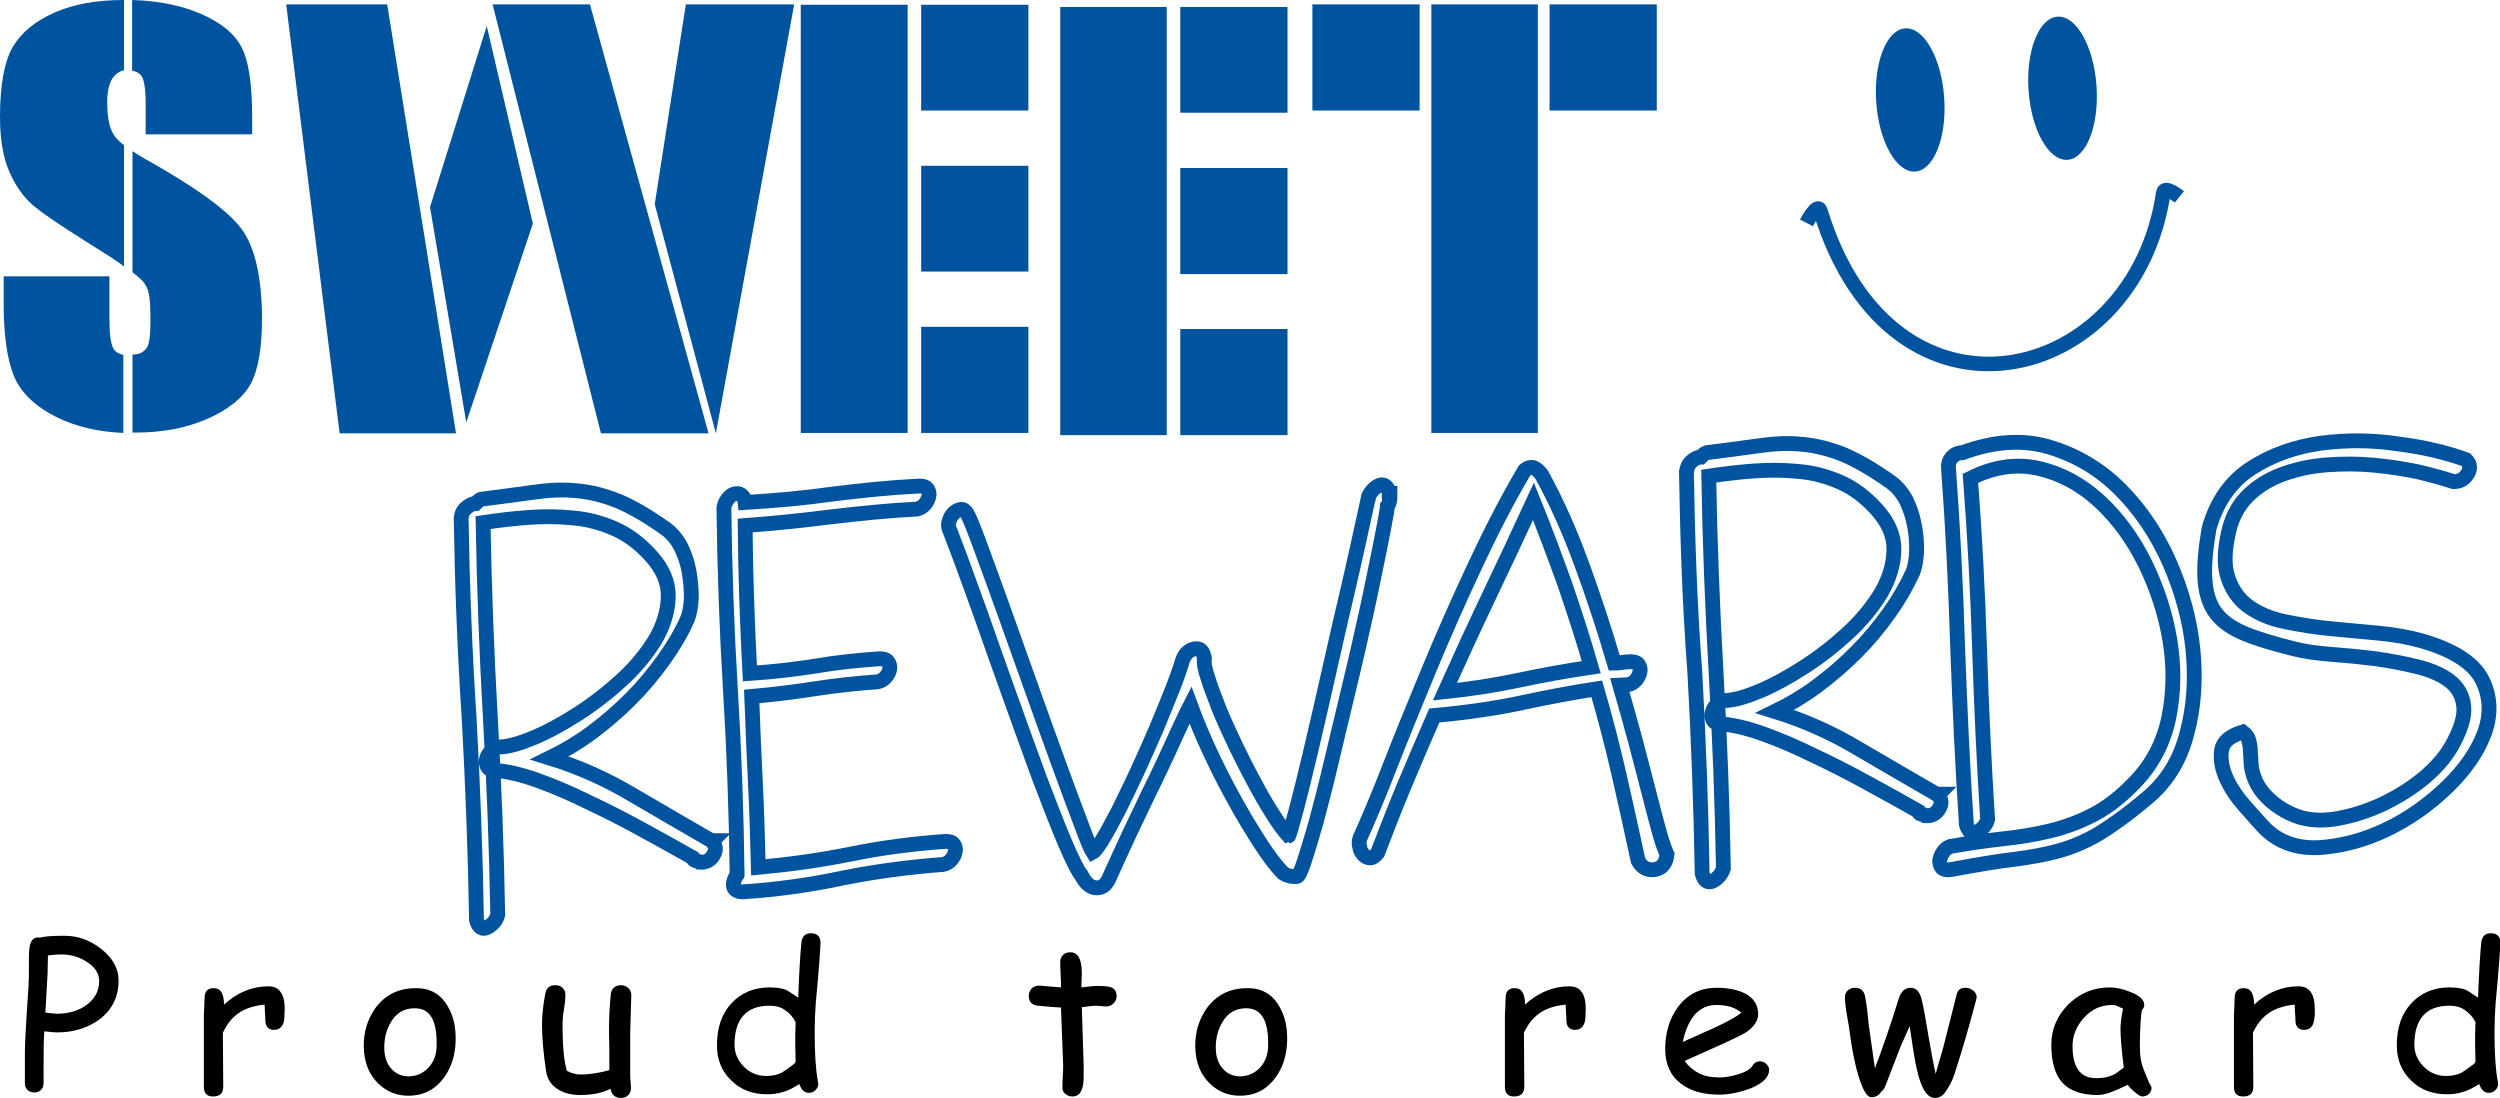 <?xml version="1.0" encoding="utf-8"?>
<!-- Generator: Adobe Illustrator 21.0.0, SVG Export Plug-In . SVG Version: 6.00 Build 0)  -->
<svg version="1.1" id="Layer_1" xmlns="http://www.w3.org/2000/svg" xmlns:xlink="http://www.w3.org/1999/xlink" x="0px" y="0px"
	 width="683.1px" height="300px" viewBox="0 0 683.1 300" style="enable-background:new 0 0 683.1 300;" xml:space="preserve">
<style type="text/css">
	.st0{fill:none;stroke:#00539F;stroke-width:3.98;}
	.st1{fill:#00539F;}
	.st2{fill:none;stroke:#00539F;stroke-width:4.05;}
	.st3{fill-rule:evenodd;clip-rule:evenodd;fill:#00539F;}
</style>
<g>
	<path class="st0" d="M493.6,60.9c0,0,3-5.8,3.8-3.3c19.6,64.2,86,48.1,93.7-4.9c0.3-2.2,4.4,1.1,4.4,1.1"/>
	
		<ellipse transform="matrix(0.998 -7.029651e-02 7.029651e-02 0.998 -0.626 36.742)" class="st1" cx="521.7" cy="27.3" rx="9.3" ry="19.6"/>
	
		<ellipse transform="matrix(0.998 -7.025428e-02 7.025428e-02 0.998 -0.299 39.633)" class="st1" cx="563.3" cy="24.1" rx="9.3" ry="19.6"/>
	<g>
		<path class="st2" d="M126,141.6c0.1-1.2,0.6-2.2,1.5-2.9c0.8-0.7,1.6-1.1,2.4-1.1c0.6-0.6,1.1-1,1.6-1.2
			c5.4-0.7,10.1-1.3,14.3-1.9c4.1-0.6,8-0.8,11.8-0.4c3.7,0.3,7.5,1.3,11.3,2.8c3.8,1.6,8.1,4.1,12.9,7.5c1.8,1.3,3.2,3,4.3,5.1
			c1,2.1,1.8,4.4,2.2,6.8c0.4,2.4,0.6,4.7,0.6,7c-0.1,2.2-0.4,4.1-1,5.7c-1.6,3.7-3.8,7.4-6.5,11.2c-2.7,3.8-5.7,7.4-9.1,10.8
			c-3.4,3.4-7,6.5-10.8,9.3c-3.8,2.8-7.6,5-11.3,6.8c7.8,2.4,15.5,5.8,23,10.3c7.6,4.4,14.5,8.5,20.8,12.1c0.1,0,0.3,0,0.4,0.1
			c0.1,0.1,0.3,0.1,0.4,0.1l-0.2,0.2c1,1.2,1.2,2.4,0.3,3.8c-0.8,1.4-2.1,2-3.7,1.9c-0.3-0.3-0.7-0.4-1.1-0.4
			c-0.4-0.1-0.7-0.4-0.9-0.9c-4.2-2.4-8.8-4.9-13.7-7.6c-4.9-2.7-9.8-5.2-14.7-7.5c-4.9-2.4-9.5-4.4-14-6c-4.5-1.6-8.4-2.5-11.7-2.7
			c-1.1-0.1-1.7-0.5-2-1.2c-0.3-0.7-0.3-1.4-0.1-2.1c0.2-0.8,0.7-1.4,1.3-2.1c0.7-0.6,1.5-1,2.4-1c2.4-0.1,5.5-1,9.3-2.6
			c3.8-1.6,7.8-3.8,12-6.5c4.2-2.7,8.2-5.8,12-9.3c3.8-3.5,6.8-7.2,9.1-11c2.2-3.8,3.4-7.7,3.5-11.6c0.1-3.9-1.5-7.7-4.8-11.3
			c-3-3.3-6.3-5.8-10-7.4c-3.7-1.6-7.5-2.6-11.5-2.9c-4-0.4-8-0.4-12.1-0.1c-4.1,0.3-8.2,0.8-12.2,1.4c0.3,18,1,35.8,2,53.6
			c1,17.7,1.7,35.6,2,53.6c-0.4,1.5-1.4,2.6-2.8,3.4c-1.4,0.7-2.4,0.1-3-2c-0.3-18.4-1-36.7-2-54.9C127,178.1,126.3,159.9,126,141.6
			z"/>
		<path class="st2" d="M202.8,243.7c-1.5-0.1-2.3-0.7-2.4-1.7c-0.1-1,0.3-2,1-3v-0.2c-0.2-16.8-0.8-33.4-1.8-50
			c-1-16.5-1.6-33.2-1.8-50c0.1-0.9,0.5-1.7,1-2.4c0.5-0.7,1.1-1.2,1.8-1.4c0.7-0.2,1.3-0.2,1.9,0.2c0.6,0.4,1,1.1,1.1,2.1
			c8.1-0.5,16.1-1.2,23.9-2.3c7.9-1,15.8-1.8,23.7-2.2c1,0,1.8,0.2,2.2,0.8c0.4,0.6,0.6,1.3,0.4,2c-0.2,0.8-0.5,1.5-1.1,2.2
			c-0.6,0.7-1.3,1.1-2.2,1.3c-7.8,0.4-15.6,1.2-23.3,2.1c-7.8,1-15.6,1.8-23.6,2.4c0.1,13.5,0.6,27,1.3,40.4
			c6.1-0.4,12.1-1.1,17.9-2c5.8-1,11.6-1.6,17.6-2c1,0,1.8,0.2,2.2,0.8c0.5,0.6,0.6,1.3,0.5,2c-0.1,0.8-0.5,1.5-1.1,2.2
			c-0.6,0.7-1.3,1.1-2.2,1.3c-5.7,0.4-11.4,1-17.2,1.9c-5.8,0.9-11.5,1.6-17.2,2.1c0.3,7.9,0.6,15.8,1,23.5
			c0.4,7.7,0.6,15.5,0.8,23.2c8.7-0.8,17.2-2,25.6-3.7c8.4-1.7,16.9-2.8,25.6-3.4c1,0,1.8,0.2,2.2,0.8c0.4,0.6,0.6,1.3,0.4,2
			c-0.1,0.8-0.5,1.5-1.1,2.2c-0.6,0.7-1.3,1.1-2.2,1.3c-9.3,0.7-18.4,1.9-27.4,3.7C221.4,241.8,212.2,243.1,202.8,243.7z"/>
		<path class="st2" d="M259.6,145.1c-0.4-0.7-0.6-1.6-0.3-2.5c0.2-0.9,0.6-1.7,1.2-2.3c0.6-0.6,1.3-1,2-1.1c0.7-0.1,1.3,0.3,1.8,1.2
			c0.6,1,1.8,4,3.6,8.9c1.8,4.9,3.9,10.6,6.3,17.3c2.4,6.7,4.9,13.8,7.6,21.3c2.7,7.5,5.2,14.6,7.6,21.1c2.4,6.5,4.4,12,6.1,16.4
			c1.6,4.4,2.7,6.9,3.1,7.5c0.4-0.2,1.3-1.3,2.6-3.4c1.3-2.1,2.7-4.8,4.4-8c1.6-3.3,3.4-6.9,5.2-10.8c1.8-3.9,3.5-7.8,5.2-11.7
			c1.6-3.9,3.1-7.5,4.4-10.8c1.3-3.3,2.2-6,2.8-8c0.7-1.7,1.8-2.7,3.3-2.9c1.4-0.3,2.3,0.6,2.6,2.7c-0.2,1.1,0.1,2.8,0.9,5.1
			c0.7,2.4,1.8,5.1,3,8.3c1.3,3.2,2.8,6.5,4.5,10.1c1.7,3.5,3.4,6.9,5.2,10.2c1.7,3.2,3.4,6.2,5.1,8.8c1.6,2.6,3.1,4.6,4.3,5.9
			c0.1,0,0.8-2.3,2-6.8c1.2-4.5,2.6-10.2,4.2-17c1.6-6.8,3.3-14.2,5.1-22.2c1.8-8,3.5-15.4,5.1-22.2c1.6-6.8,3.3-14.7,5.3-23.8
			c0.1-0.2,0.2-0.3,0.1-0.3c-0.1-0.1,0-0.3,0.1-0.6c0.6-1.2,1.5-2.2,2.7-2.8c1.2-0.6,2.2-0.1,2.9,1.7v0.4l0.2,0c0,0.2,0,0.2-0.1,0.2
			c-0.1,0-0.1,0.1-0.1,0.2c0,0.2,0,0.2,0.1,0.2c0.1,0,0.1,0.1,0.1,0.2c0,1.2-0.2,2.1-0.7,2.7c0,0.4-0.3,2.3-0.9,5.4
			c-0.6,3.2-1.4,7.2-2.4,12c-1,4.8-2.1,10.3-3.5,16.3c-1.3,6-2.8,12.2-4.3,18.5c-1.5,6.3-3,12.4-4.4,18.4c-1.4,6-2.8,11.2-4,15.8
			c-1.3,4.5-2.4,8.2-3.3,10.9c-0.9,2.7-1.6,4-2,3.9c-1.5,0.1-2.8-0.3-3.8-1c-1.8-1.9-3.9-4.6-6.2-8.2c-2.3-3.6-4.7-7.5-7.1-11.9
			c-2.4-4.3-4.6-8.7-6.7-13.2c-2.1-4.5-3.8-8.7-5.2-12.5c-0.1,0.2-0.8,1.4-1.9,3.8c-1.1,2.4-2.5,5.3-4,8.7
			c-1.6,3.4-3.3,7.1-5.3,11.1c-1.9,4-3.7,7.7-5.3,11.1c-1.6,3.4-3.4,7.4-5.5,12c-0.8,2.1-1.9,3.2-3.6,3.2c-1.7,0-3.1-1.2-4.3-3.6
			c-0.7-0.7-2.2-3.6-4.3-8.5c-2.1-4.9-4.4-10.9-7-17.7c-2.5-6.9-5.2-14.2-8-22.1c-2.8-7.8-5.4-15.1-7.7-21.7
			c-2.4-6.7-4.4-12.2-6.1-16.8C260.6,147.8,259.7,145.4,259.6,145.1z"/>
		<path class="st2" d="M371.6,229c2.2-4.9,5-11.4,8.2-19.7c3.2-8.2,6.8-17,10.7-26.4c3.9-9.4,8.1-18.9,12.6-28.5
			c4.5-9.6,9-18.3,13.5-25.9c1-0.8,1.9-1,2.7-0.6c0.8,0.4,1.4,1.1,2,1.9c3.9,7.1,7.5,15.1,10.8,24.1c3.3,9,6.3,18.1,9,27.3
			c0.7,0,1.5-0.1,2.2-0.2c0.7-0.1,1.5-0.2,2.2-0.2c1,0,1.8,0.2,2.2,0.8c0.4,0.6,0.6,1.3,0.4,2c-0.2,0.8-0.5,1.5-1.1,2.2
			c-0.6,0.7-1.3,1.1-2.2,1.3l-2.2,0.1c1.5,5.2,2.9,10.2,4.2,15c1.3,4.8,2.4,9.3,3.5,13.4c1,4.1,2,7.6,2.8,10.7
			c0.8,3,1.6,5.4,2.4,7.2c-0.3,2.4-1.4,3.8-3.4,4.1c-1.9,0.3-3.4-0.5-4.5-2.4c-1.7-7.9-3.4-15.7-5.2-23.5
			c-1.8-7.8-3.8-15.6-6.1-23.5c-6.6,1-13.4,2.3-20.4,3.8c-7,1.5-15,2.7-24,3.5c-2.7,6.2-5.4,12.5-8,18.7c-2.6,6.2-5.1,12.6-7.5,18.9
			c-0.7,0.9-1.5,1.4-2.1,1.3c-0.7,0-1.3-0.4-1.8-0.9c-0.5-0.6-0.9-1.3-1-2.2C371.3,230.6,371.3,229.8,371.6,229z M419,137
			c-4,8.7-8.1,17.4-12.2,26c-4.1,8.6-8.1,17.3-12,26c6.7-0.7,13.4-1.7,20-3.1c6.6-1.4,13.2-2.6,20-3.6c-2.2-7.7-4.7-15.3-7.3-22.9
			C424.8,151.9,422,144.4,419,137z"/>
		<path class="st2" d="M460.8,128.9c0.2-1.2,0.6-2.2,1.5-2.9c0.8-0.7,1.6-1.1,2.4-1.1c0.6-0.6,1.1-1,1.6-1.2
			c5.4-0.7,10.1-1.3,14.3-1.9c4.1-0.6,8-0.8,11.8-0.4c3.7,0.3,7.5,1.3,11.3,2.8c3.8,1.6,8.1,4.1,12.9,7.5c1.8,1.3,3.2,3,4.3,5.1
			c1,2.1,1.8,4.4,2.2,6.8c0.5,2.4,0.6,4.7,0.6,7c-0.1,2.2-0.4,4.1-1,5.7c-1.7,3.7-3.8,7.4-6.5,11.2c-2.7,3.8-5.7,7.4-9.1,10.8
			c-3.4,3.4-7,6.5-10.8,9.3c-3.8,2.8-7.6,5-11.3,6.8c7.8,2.4,15.5,5.8,23,10.3c7.6,4.4,14.5,8.5,20.8,12.1c0.2,0,0.3,0,0.5,0.1
			c0.1,0.1,0.3,0.1,0.4,0.1l-0.2,0.2c1,1.2,1.2,2.4,0.3,3.8c-0.8,1.4-2.1,2-3.7,1.9c-0.3-0.3-0.7-0.4-1.1-0.4
			c-0.4-0.1-0.8-0.4-0.9-0.9c-4.2-2.4-8.8-4.9-13.7-7.6c-4.9-2.7-9.8-5.2-14.7-7.5c-4.9-2.4-9.5-4.4-14-6c-4.5-1.6-8.4-2.5-11.7-2.7
			c-1-0.1-1.7-0.5-2-1.2c-0.3-0.7-0.3-1.4-0.1-2.1c0.2-0.8,0.7-1.4,1.3-2.1c0.7-0.6,1.5-1,2.4-1c2.4-0.1,5.5-1,9.3-2.6
			c3.8-1.6,7.8-3.8,12-6.5c4.2-2.7,8.2-5.8,12-9.3c3.8-3.5,6.8-7.2,9.1-11c2.2-3.8,3.4-7.7,3.5-11.6c0.1-3.9-1.5-7.7-4.8-11.3
			c-3-3.3-6.3-5.8-10-7.4c-3.7-1.6-7.5-2.6-11.5-2.9c-4-0.4-8-0.4-12.1-0.1c-4.1,0.3-8.2,0.8-12.2,1.4c0.3,18,1,35.8,2,53.6
			c1,17.7,1.7,35.6,2,53.6c-0.5,1.5-1.4,2.6-2.8,3.4c-1.4,0.7-2.4,0.1-3-2c-0.3-18.4-1-36.7-2-54.9
			C461.7,165.4,461.1,147.2,460.8,128.9z"/>
		<path class="st2" d="M532.4,127.8c-0.1-1,0.2-2,0.9-2.8c0.7-0.8,1.7-1.3,2.9-1.3c8.7-3.2,16.7-3.7,23.9-1.5
			c7.3,2.2,13.7,6,19.2,11.5c5.5,5.5,10,12.1,13.5,20c3.4,7.8,5.6,15.8,6.4,23.8c0.8,8.1,0.3,15.8-1.7,23.1
			c-1.9,7.3-5.6,13.2-11,17.6c-5.2,4.4-9.7,7.6-13.2,9.7c-3.6,2.1-7.2,3.6-10.8,4.6c-3.6,1-7.6,1.7-12.1,2.3
			c-4.5,0.5-10.3,1.5-17.3,2.8c-1.2,0.2-2,0-2.5-0.5c-0.4-0.5-0.6-1.1-0.6-1.9c0.1-0.8,0.4-1.5,0.9-2.3c0.5-0.8,1.2-1.3,1.9-1.6
			c5.1-0.9,9.9-1.6,14.5-2.1c4.6-0.5,8.9-1.2,13-2.2c4.1-1,8.1-2.5,11.9-4.5c3.8-2,7.6-5,11.3-8.9c4.6-4.8,7.7-10.7,9.1-17.5
			c1.4-6.9,1.5-13.9,0.3-21.2c-1.2-7.2-3.5-14.2-6.8-21c-3.4-6.8-7.5-12.4-12.5-17c-4.9-4.5-10.4-7.5-16.5-8.9
			c-6.1-1.4-12.3-0.5-18.7,2.7c1.2,15.5,2,31.1,2.5,46.6s1.2,31,2.2,46.6c-0.4,1.5-1.4,2.6-2.8,3.4c-1.4,0.7-2.4,0.1-3-2
			c-1.1-16.3-1.8-32.5-2.4-48.7C534.4,160.3,533.6,144.1,532.4,127.8z"/>
		<path class="st2" d="M673.8,125.6c1.2,1.2,1.3,2.5,0.4,3.9c-0.9,1.5-2.2,2.1-3.8,2.1c-2.7-0.9-6-1.8-9.8-2.7
			c-3.8-0.8-7.8-1.4-12-1.8c-4.2-0.4-8.4-0.4-12.6-0.1c-4.2,0.3-8.1,1.1-11.8,2.4c-3.7,1.3-6.8,3.1-9.5,5.6
			c-2.7,2.5-4.6,5.7-5.6,9.7c-1.3,5.4-1.5,9.8-0.3,13.2c1.1,3.3,3,6,5.7,7.9c2.7,1.9,6,3.3,10,4.1c4,0.8,8.1,1.5,12.5,1.9
			c4.3,0.4,8.6,0.8,12.9,1.2c4.3,0.4,8.2,1.1,11.8,2.1c8.7,2.5,14.2,6.1,16.5,10.6c2.3,4.6,2.5,9.4,0.7,14.5
			c-1.9,5.1-5.3,10.1-10.3,14.9c-5,4.8-10.5,8.7-16.6,11.6c-6.1,2.9-12.2,4.5-18.3,4.9c-6.1,0.3-11.2-1.5-15-5.4
			c-1.3-1.4-3.1-3.4-5.3-5.9c-2.2-2.5-3.9-5-5.1-7.7c-1.2-2.7-1.6-5.1-1.3-7.5c0.3-2.3,2.2-4,5.8-5.1c0.9,0.7,1.5,1.5,1.7,2.4
			c0.2,0.9,0.4,1.9,0.4,2.9c0.1,1,0.1,2.2,0.2,3.5c0.1,1.3,0.4,2.6,1,4.1c1,2.5,2.8,4.7,5.3,6.7c2.5,1.9,5.1,3.2,7.7,3.9
			c3.3,0.8,6.9,0.8,10.9-0.1c4-0.8,7.9-2.2,11.7-4c3.8-1.9,7.3-4.1,10.6-6.8c3.2-2.7,5.7-5.5,7.5-8.6c2.5-4.4,3.7-8.1,3.4-11
			c-0.3-2.9-1.6-5.2-3.8-6.9c-2.2-1.7-5.2-3-8.8-3.9c-3.6-0.9-7.4-1.6-11.4-2.2c-4-0.5-8.1-0.9-12.1-1.2c-4-0.3-7.6-0.8-10.6-1.6
			c-5.2-1.3-9.6-2.6-13-4c-3.4-1.4-6.1-3.2-7.9-5.5c-1.8-2.3-2.8-5.3-3.1-9c-0.3-3.7,0.1-8.4,1.1-14.3c2.1-7.4,6-12.9,11.6-16.5
			c5.6-3.6,11.9-5.8,18.9-6.8c7-0.9,14-0.9,21.2,0.2C662.4,122.2,668.6,123.7,673.8,125.6z"/>
	</g>
	<g>
		<polygon class="st1" points="105.8,1.2 78.2,1.2 92.8,118.4 124.6,118.4 		"/>
		<polygon class="st1" points="145.6,61.1 133,7.1 117.5,56.6 127.4,115.4 		"/>
		<polygon class="st1" points="161.2,1.2 134.6,1.2 164.2,118.4 193.6,118.4 		"/>
		<polygon class="st1" points="217,1.2 187.4,1.2 178.9,55.8 195.6,118.4 		"/>
		<polygon class="st3" points="358.6,1.2 387.9,1.2 387.9,30.2 358.6,30.2 358.6,1.2 		"/>
		<polygon class="st3" points="391.1,1.2 420.2,1.2 420.2,118.3 391.1,118.3 391.1,1.2 		"/>
		<polygon class="st3" points="423.4,1.2 452.7,1.2 452.7,30.2 423.4,30.2 423.4,1.2 		"/>
		<polygon class="st3" points="251.7,1.3 281,1.3 281,30.2 251.7,30.2 251.7,1.3 		"/>
		<polygon class="st3" points="251.7,45.3 281,45.3 281,74.2 251.7,74.2 251.7,45.3 		"/>
		<polygon class="st3" points="251.7,89.3 281,89.3 281,118.3 251.7,118.3 251.7,89.3 		"/>
		<polygon class="st3" points="218.8,1.3 248,1.3 248,118.3 218.8,118.3 218.8,1.3 		"/>
		<path class="st1" d="M66.1,13.1c-1.9-3.8-5.6-6.9-11.4-9.4C49.5,1.5,43.3,0.2,36.1,0v19.3c1.1,0.2,2,0.7,2.6,1.5
			c0.7,1.1,1.1,3.6,1.1,7.5v8.4h29.1v-4.5C68.9,23.2,68,16.8,66.1,13.1z"/>
		<path class="st1" d="M31.1,95.4c-0.8-1.2-1.2-3.9-1.2-8.2V75.5H1v7.4c0,8.5,0.9,15,2.7,19.6c1.8,4.6,5.7,8.4,11.6,11.4
			c5.2,2.6,11.3,4.1,18.4,4.4V97C32.5,96.7,31.6,96.2,31.1,95.4z"/>
		<path class="st1" d="M30.9,36.5c-1.1-1.9-1.6-4.8-1.6-8.6c0-2.9,0.5-5.1,1.5-6.6c0.8-1.1,1.8-1.8,3.1-2.1V0
			c-7.4,0-13.7,1.1-18.9,3.4C9.7,5.7,5.9,8.8,3.5,12.8C1.2,16.8,0,23.2,0,31.9c0,6,0.8,11,2.5,14.9c1.7,3.9,3.8,6.9,6.3,9.1
			c2.5,2.2,7.7,5.7,15.5,10.6c4,2.5,7.2,4.5,9.6,6.3V39.7C32.4,38.5,31.4,37.5,30.9,36.5z"/>
		<path class="st1" d="M66.1,62.7c-3.6-5-12.4-11.4-26.3-19.2c-1.4-0.8-2.6-1.5-3.6-2.2v33.1c1.2,0.9,2.1,1.7,2.7,2.3
			c1.9,2.1,2.2,4.4,2.2,11.1c0,3-0.2,6.4-1.1,7.4c-1.1,1.3-2,1.6-3.8,1.7v21.3c0.2,0,0.4,0,0.7,0c7.6,0,14.3-1.3,20.1-3.9
			c5.7-2.6,9.6-5.8,11.6-9.6c2-3.8,3-9.8,3-17.9C71.5,75.7,69.7,67.7,66.1,62.7z"/>
		<polygon class="st3" points="322.5,1.9 351.8,1.9 351.8,30.8 322.5,30.8 322.5,1.9 		"/>
		<polygon class="st3" points="322.5,45.9 351.8,45.9 351.8,74.9 322.5,74.9 322.5,45.9 		"/>
		<polygon class="st3" points="322.5,89.9 351.8,89.9 351.8,118.9 322.5,118.9 322.5,89.9 		"/>
		<polygon class="st3" points="289.7,1.9 318.8,1.9 318.8,118.9 289.7,118.9 289.7,1.9 		"/>
	</g>
	<g>
		<path d="M15.6,282.1c-0.5,0-1.7-0.1-3.5-0.3c-0.2,2.7-0.2,7.4-0.2,14.2c0,0.7-0.2,1.3-0.7,1.8c-0.5,0.5-1.1,0.7-1.8,0.7
			c-0.8,0-1.4-0.2-1.9-0.7c-0.5-0.5-0.7-1.1-0.7-1.8V288c0-2.6,0.2-6.3,0.5-11.1c0.4-5.2,0.6-8.9,0.6-11.1v-3.7
			c0-1.8,0.1-3.1,0.3-3.9c0.4-1.6,1.4-2.3,2.8-2c0.6-0.2,1.5-0.3,2.6-0.4c1.1-0.1,2.5-0.1,4.1-0.1c3.5,0,6.7,1.1,9.7,3.4
			c3.3,2.5,5,5.4,5,8.9c0,4.4-1.8,8-5.3,10.6C23.9,280.9,20.1,282.1,15.6,282.1z M17,260.8c-0.8,0-1.6,0-2.2,0.1
			c-0.7,0-1.2,0.1-1.7,0.2l-0.1,4.9l-0.6,10.7l3.1,0.3c3.2,0,5.9-0.8,8-2.3c2.4-1.7,3.6-3.9,3.6-6.7c0-2-1.1-3.7-3.4-5.2
			C21.7,261.5,19.4,260.8,17,260.8z"/>
		<path d="M77.7,278c-0.1,2.2-1.1,3.4-2.8,3.4c-1.6,0-2.4-0.9-2.4-2.7c0-0.3,0-1-0.1-1.9l-0.1-2.3c-3,0.3-5.4,1.1-7.2,2.4
			c-1.7,1.2-3.1,2.9-4.2,5.3l0.1,14.7c0,1.8-0.9,2.7-2.8,2.7c-1.7,0-2.5-0.9-2.5-2.7v-18.8c0-0.6,0-1.5,0.1-2.7
			c0-1.2,0.1-2.1,0.1-2.7c0-1.8,0.8-2.7,2.5-2.7c1.9,0,2.8,1.5,2.8,4.5c3.6-3.3,7.7-5,12.1-5c1.5,0,2.7,0.5,3.4,1.6
			c0.8,1.1,1.1,2.7,1.1,4.9C77.7,277.1,77.7,277.7,77.7,278z"/>
		<path d="M111.6,299.4c-3.2,0-5.9-1.1-8.2-3.3c-2.6-2.5-3.9-5.8-4-10c-0.1-4,1-7.6,3.2-10.7c2.7-3.6,6.3-5.4,11.1-5.4
			c3.8,0,6.7,1.6,8.6,4.9c1.6,2.6,2.3,5.8,2.2,9.5c-0.1,4-1.2,7.4-3.3,10.2C118.8,297.8,115.6,299.4,111.6,299.4z M113.3,275.5
			c-2.8,0-5,1.2-6.5,3.8c-1.2,2-1.8,4.3-1.8,6.9c0,2.6,0.7,4.6,2.2,6.1c1.2,1.2,2.7,1.8,4.4,1.8c2,0,3.7-0.7,5.1-2
			c1.6-1.5,2.5-3.5,2.6-6.1C119.5,278.9,117.6,275.5,113.3,275.5z"/>
		<path d="M172.2,282.2c0,1.3,0,3.2,0,5.8c0,2.6,0,4.5,0,5.8c0,0.4,0,1,0.1,1.8c0.1,0.8,0.1,1.4,0.1,1.8c0,0.8-0.3,1.4-0.8,1.9
			c-0.5,0.5-1.2,0.7-2,0.7c-1.5,0-2.4-0.8-2.8-2.5c-2.4,1.2-5.1,1.7-8.2,1.7c-2.5,0-4.5-0.5-6.2-1.6c-1.8-1.1-2.9-2.8-3.2-5
			c-0.7-4.7-1.1-9-1.1-12.7c0-2.5,0.3-5.2,0.9-8.4c0.3-1.6,1.2-2.3,2.7-2.3c0.8,0,1.5,0.2,2,0.7c0.5,0.5,0.8,1.1,0.8,1.9
			c0,0.8-0.1,2.1-0.4,3.9c-0.3,1.8-0.4,3.2-0.4,4.1c0,3,0.1,5.5,0.3,7.7c0.2,2.1,0.5,3.8,0.9,5.1c0.6,0.3,1.2,0.6,1.8,0.7
			c0.6,0.2,1.2,0.3,1.8,0.3c2.5,0,5.2-0.4,8-1.2l0-5.4l-0.1-5.2c0-3.9,0.2-7.2,0.5-10.1c0.2-1.6,1.1-2.5,2.8-2.5
			c0.8,0,1.5,0.3,2,0.8c0.5,0.5,0.8,1.1,0.8,1.9L172.2,282.2z"/>
		<path d="M222.9,274.1c-0.2,2.6-0.3,5.3-0.3,7.9c0,6,0.3,10.5,0.9,13.5c0,0.3,0.1,0.5,0.1,0.6c0,0.7-0.3,1.3-0.8,1.8
			c-0.5,0.5-1.1,0.7-1.8,0.7c-1.2,0-2-0.8-2.6-2.4c-1.4,0.9-2.8,1.7-4.2,2.1c-1.5,0.5-3,0.7-4.6,0.7c-3.9,0-7.2-1.2-9.7-3.7
			c-2.7-2.5-4-5.8-4-9.7c0-4.8,1.3-8.6,4-11.5c2.7-2.9,6.2-4.3,10.4-4.3c2.2,0,3.9,0.3,5.1,1l2.7,1.8c0.3-7.5,0.6-12.6,0.9-15.2
			c0.2-1.6,1.1-2.4,2.6-2.4c1.7,0,2.6,0.9,2.6,2.6C224.1,260.2,223.7,265.7,222.9,274.1z M210.3,274.8c-3.2,0-5.6,0.9-7.2,2.7
			c-1.6,1.8-2.4,4.5-2.4,8c0,2.3,0.9,4.3,2.6,6c1.7,1.7,3.8,2.5,6.1,2.5c1.6,0,2.9-0.3,4-0.8c0.6-0.3,1.7-1.1,3.2-2.2
			c0.3-0.2,0.6-0.5,0.8-0.8l-0.1-4.6l0-3.1l0.1-3.2c-0.7-1.4-1.7-2.5-2.9-3.3C213.4,275.2,212,274.8,210.3,274.8z"/>
		<path d="M302.3,275c-0.4,0-0.9,0-1.4-0.1c-0.5,0-1-0.1-1.4-0.1c-0.4,0-1.7,0.1-3.9,0.4l0.5,15.9l0,1.2l0,1.4
			c0.1,3.9-0.9,5.9-3,5.9c-0.8,0-1.4-0.2-2-0.7c-0.6-0.5-0.8-1-0.8-1.7c0-0.7,0-1.7,0.1-3.1c0.1-1.4,0.1-2.4,0.1-3.1l-0.6-15.7
			c-1.4-0.1-3.5-0.2-6.3-0.5c-1.7-0.2-2.5-1.1-2.5-2.7c0-0.8,0.3-1.4,0.8-2c0.5-0.5,1.2-0.8,2-0.8l6,0.5c0-0.9,0-2.1-0.1-3.7
			c-0.1-1.5-0.1-2.6-0.1-3.3c0-0.8,0.3-1.4,0.8-1.9c0.5-0.5,1.2-0.7,2-0.7c1.7,0,2.7,1.3,3,3.9c0.1,0.7,0.1,1.5,0.1,2.4l-0.1,1.6
			l0,1.7c2.3-0.3,3.7-0.4,4-0.4c2,0,3.3,0.1,3.9,0.3c1.2,0.4,1.7,1.2,1.7,2.5c0,0.8-0.3,1.4-0.8,1.9
			C303.8,274.7,303.1,275,302.3,275z"/>
		<path d="M338.8,299.4c-3.2,0-5.9-1.1-8.2-3.3c-2.6-2.5-3.9-5.8-4-10c-0.1-4,1-7.6,3.2-10.7c2.7-3.6,6.3-5.4,11.1-5.4
			c3.8,0,6.7,1.6,8.6,4.9c1.6,2.6,2.3,5.8,2.2,9.5c-0.1,4-1.2,7.4-3.3,10.2C346,297.8,342.8,299.4,338.8,299.4z M340.5,275.5
			c-2.8,0-5,1.2-6.5,3.8c-1.2,2-1.8,4.3-1.8,6.9c0,2.6,0.7,4.6,2.2,6.1c1.2,1.2,2.7,1.8,4.4,1.8c2,0,3.7-0.7,5.1-2
			c1.6-1.5,2.5-3.5,2.6-6.1C346.7,278.9,344.7,275.5,340.5,275.5z"/>
		<path d="M433.2,278c-0.1,2.2-1.1,3.4-2.8,3.4c-1.6,0-2.4-0.9-2.4-2.7c0-0.3,0-1-0.1-1.9l-0.1-2.3c-3,0.3-5.4,1.1-7.2,2.4
			c-1.7,1.2-3.1,2.9-4.2,5.3l0.1,14.7c0,1.8-0.9,2.7-2.8,2.7c-1.7,0-2.5-0.9-2.5-2.7v-18.8c0-0.6,0-1.5,0.1-2.7
			c0-1.2,0.1-2.1,0.1-2.7c0-1.8,0.8-2.7,2.5-2.7c1.9,0,2.8,1.5,2.8,4.5c3.6-3.3,7.7-5,12.1-5c1.5,0,2.7,0.5,3.4,1.6
			c0.8,1.1,1.1,2.7,1.1,4.9C433.2,277.1,433.2,277.7,433.2,278z"/>
		<path d="M469.7,299.1c-4.3,0-7.8-1-10.4-3c-2.9-2.2-4.3-5.4-4.3-9.4c0-4.6,1.2-8.5,3.6-11.7c2.6-3.4,6.1-5.1,10.4-5.1
			c3.1,0,5.7,0.5,7.7,1.5c2.4,1.2,3.7,3.1,3.7,5.7c0,1.8-1.1,3.4-3.2,4.9c-0.9,0.6-3,1.6-6,3l-10.9,4.9c1.1,1.5,2.4,2.6,4,3.4
			c1.6,0.8,3.4,1.1,5.5,1.1c1.3,0,2.8-0.2,4.6-0.7c2.2-0.6,3.7-1.4,4.3-2.3c0.6-1,1.3-1.4,2.1-1.4c0.7,0,1.3,0.2,1.8,0.7
			c0.5,0.5,0.8,1,0.8,1.6c0,2-1.7,3.7-5.1,5.1C475.3,298.5,472.5,299.1,469.7,299.1z M469,274.6c-2.3,0-4.2,0.8-5.8,2.5
			c-1.5,1.7-2.7,4.2-3.4,7.6l8.7-3.9c3.4-1.6,5.9-2.9,7.3-4.1C474.2,275.3,471.9,274.6,469,274.6z"/>
		<path d="M539.8,273.8c-1.5,5.8-3.4,12.4-5.8,19.8c-0.5,1.6-1.4,3.3-2.6,5c-0.7,0.9-1.6,1.4-2.7,1.4c-2.1,0-3.7-2.5-4.8-7.3
			c-0.4-1.5-0.8-3.6-1.2-6.3l-0.9-6l-2.3,5.1l-4.3,11.1c-0.2,0.7-0.6,1.2-1.1,1.6c-0.6,1-1.5,1.6-2.7,1.6c-1.4,0.1-2.8-2.6-4.2-8
			c-0.7-2.8-1.4-6.5-2-11.3l-0.7-4c-0.2-1.6-0.4-3-0.4-4c0-0.8,0.3-1.4,0.8-1.9c0.6-0.5,1.2-0.7,2-0.7c1.4,0,2.3,0.7,2.7,2.2
			c0.2,1.1,0.4,2.4,0.6,3.9l0.4,3.9l1.7,12c2.1-5.5,4.3-11.9,6.5-19c0.6-2,1.7-3,3.3-3c1.5,0,2.5,1.1,3,3.3c0.5,2.1,1.1,5.3,1.8,9.7
			c0.8,4.5,1.4,8,2,10.5l2.1-7.3l3.7-14.6c0.3-1.1,1.1-1.6,2.4-1.6c0.8,0,1.5,0.3,2.1,0.8c0.6,0.5,0.9,1.1,0.9,1.8
			C540.1,272.7,540,273.1,539.8,273.8z"/>
		<path d="M585.3,299.6c-0.4,0-1-0.4-2-1.2c-0.9-0.7-1.5-1.4-1.9-2c-1.8,0.9-3.4,1.6-4.8,2.1c-1.4,0.5-2.5,0.7-3.5,0.7
			c-4.4,0-7.7-1.2-9.7-3.5c-1.9-2.2-2.9-5.6-2.9-10.2c0-4.3,1.6-8,4.7-11.1c3.2-3.1,6.9-4.6,11.3-4.6c1.6,0,3.5,0.4,5.5,1.2
			c2.6,1,3.9,2.2,3.9,3.6c0,0.5-0.2,0.9-0.6,1.3c-0.2,0.7-0.3,1.8-0.4,3.4c-0.1,1.6-0.2,3.5-0.2,6c0,2.2,0.1,4,0.5,5.3
			c0.2,0.8,0.8,2.4,1.8,4.7c0.1,0.3,0.3,0.8,0.7,1.4l0.2,0.5c0,0.7-0.3,1.3-0.8,1.8C586.6,299.4,586,299.6,585.3,299.6z M579.4,281
			c0-0.8,0.1-1.6,0.2-2.5c0.1-0.9,0.3-1.9,0.5-2.9c-0.7-0.3-1.3-0.6-1.8-0.8c-0.5-0.2-0.9-0.2-1.2-0.2c-2.9,0-5.5,1.1-7.6,3.4
			c-2.1,2.3-3.2,4.9-3.2,7.8c0,2.9,0.5,5.1,1.6,6.6c1.1,1.5,2.7,2.2,4.9,2.2c1.8,0,3.4-0.3,4.6-0.9c0.7-0.3,1.6-1,2.9-2
			C579.7,286.9,579.4,283.3,579.4,281z"/>
		<path d="M632.4,278c-0.1,2.2-1.1,3.4-2.8,3.4c-1.6,0-2.4-0.9-2.4-2.7c0-0.3,0-1-0.1-1.9l-0.1-2.3c-3,0.3-5.4,1.1-7.2,2.4
			c-1.7,1.2-3.1,2.9-4.2,5.3l0.1,14.7c0,1.8-0.9,2.7-2.8,2.7c-1.7,0-2.5-0.9-2.5-2.7v-18.8c0-0.6,0-1.5,0.1-2.7
			c0-1.2,0.1-2.1,0.1-2.7c0-1.8,0.8-2.7,2.5-2.7c1.9,0,2.8,1.5,2.8,4.5c3.6-3.3,7.7-5,12.1-5c1.5,0,2.7,0.5,3.4,1.6
			c0.8,1.1,1.1,2.7,1.1,4.9C632.5,277.1,632.5,277.7,632.4,278z"/>
		<path d="M681.9,274.1c-0.2,2.6-0.3,5.3-0.3,7.9c0,6,0.3,10.5,0.9,13.5c0,0.3,0.1,0.5,0.1,0.6c0,0.7-0.3,1.3-0.8,1.8
			c-0.5,0.5-1.1,0.7-1.8,0.7c-1.2,0-2-0.8-2.6-2.4c-1.4,0.9-2.8,1.7-4.2,2.1c-1.5,0.5-3,0.7-4.6,0.7c-3.9,0-7.2-1.2-9.7-3.7
			c-2.7-2.5-4-5.8-4-9.7c0-4.8,1.3-8.6,4-11.5c2.7-2.9,6.2-4.3,10.4-4.3c2.2,0,3.9,0.3,5.1,1l2.7,1.8c0.3-7.5,0.6-12.6,0.9-15.2
			c0.2-1.6,1.1-2.4,2.6-2.4c1.7,0,2.6,0.9,2.6,2.6C683.1,260.2,682.7,265.7,681.9,274.1z M669.3,274.8c-3.2,0-5.6,0.9-7.2,2.7
			c-1.6,1.8-2.4,4.5-2.4,8c0,2.3,0.9,4.3,2.6,6c1.7,1.7,3.8,2.5,6.1,2.5c1.6,0,2.9-0.3,4-0.8c0.6-0.3,1.7-1.1,3.2-2.2
			c0.3-0.2,0.6-0.5,0.8-0.8l-0.1-4.6l0-3.1l0.1-3.2c-0.7-1.4-1.7-2.5-2.9-3.3C672.4,275.2,671,274.8,669.3,274.8z"/>
	</g>
</g>
<g>
</g>
<g>
</g>
<g>
</g>
<g>
</g>
<g>
</g>
<g>
</g>
<g>
</g>
<g>
</g>
<g>
</g>
<g>
</g>
<g>
</g>
<g>
</g>
<g>
</g>
<g>
</g>
<g>
</g>
</svg>
